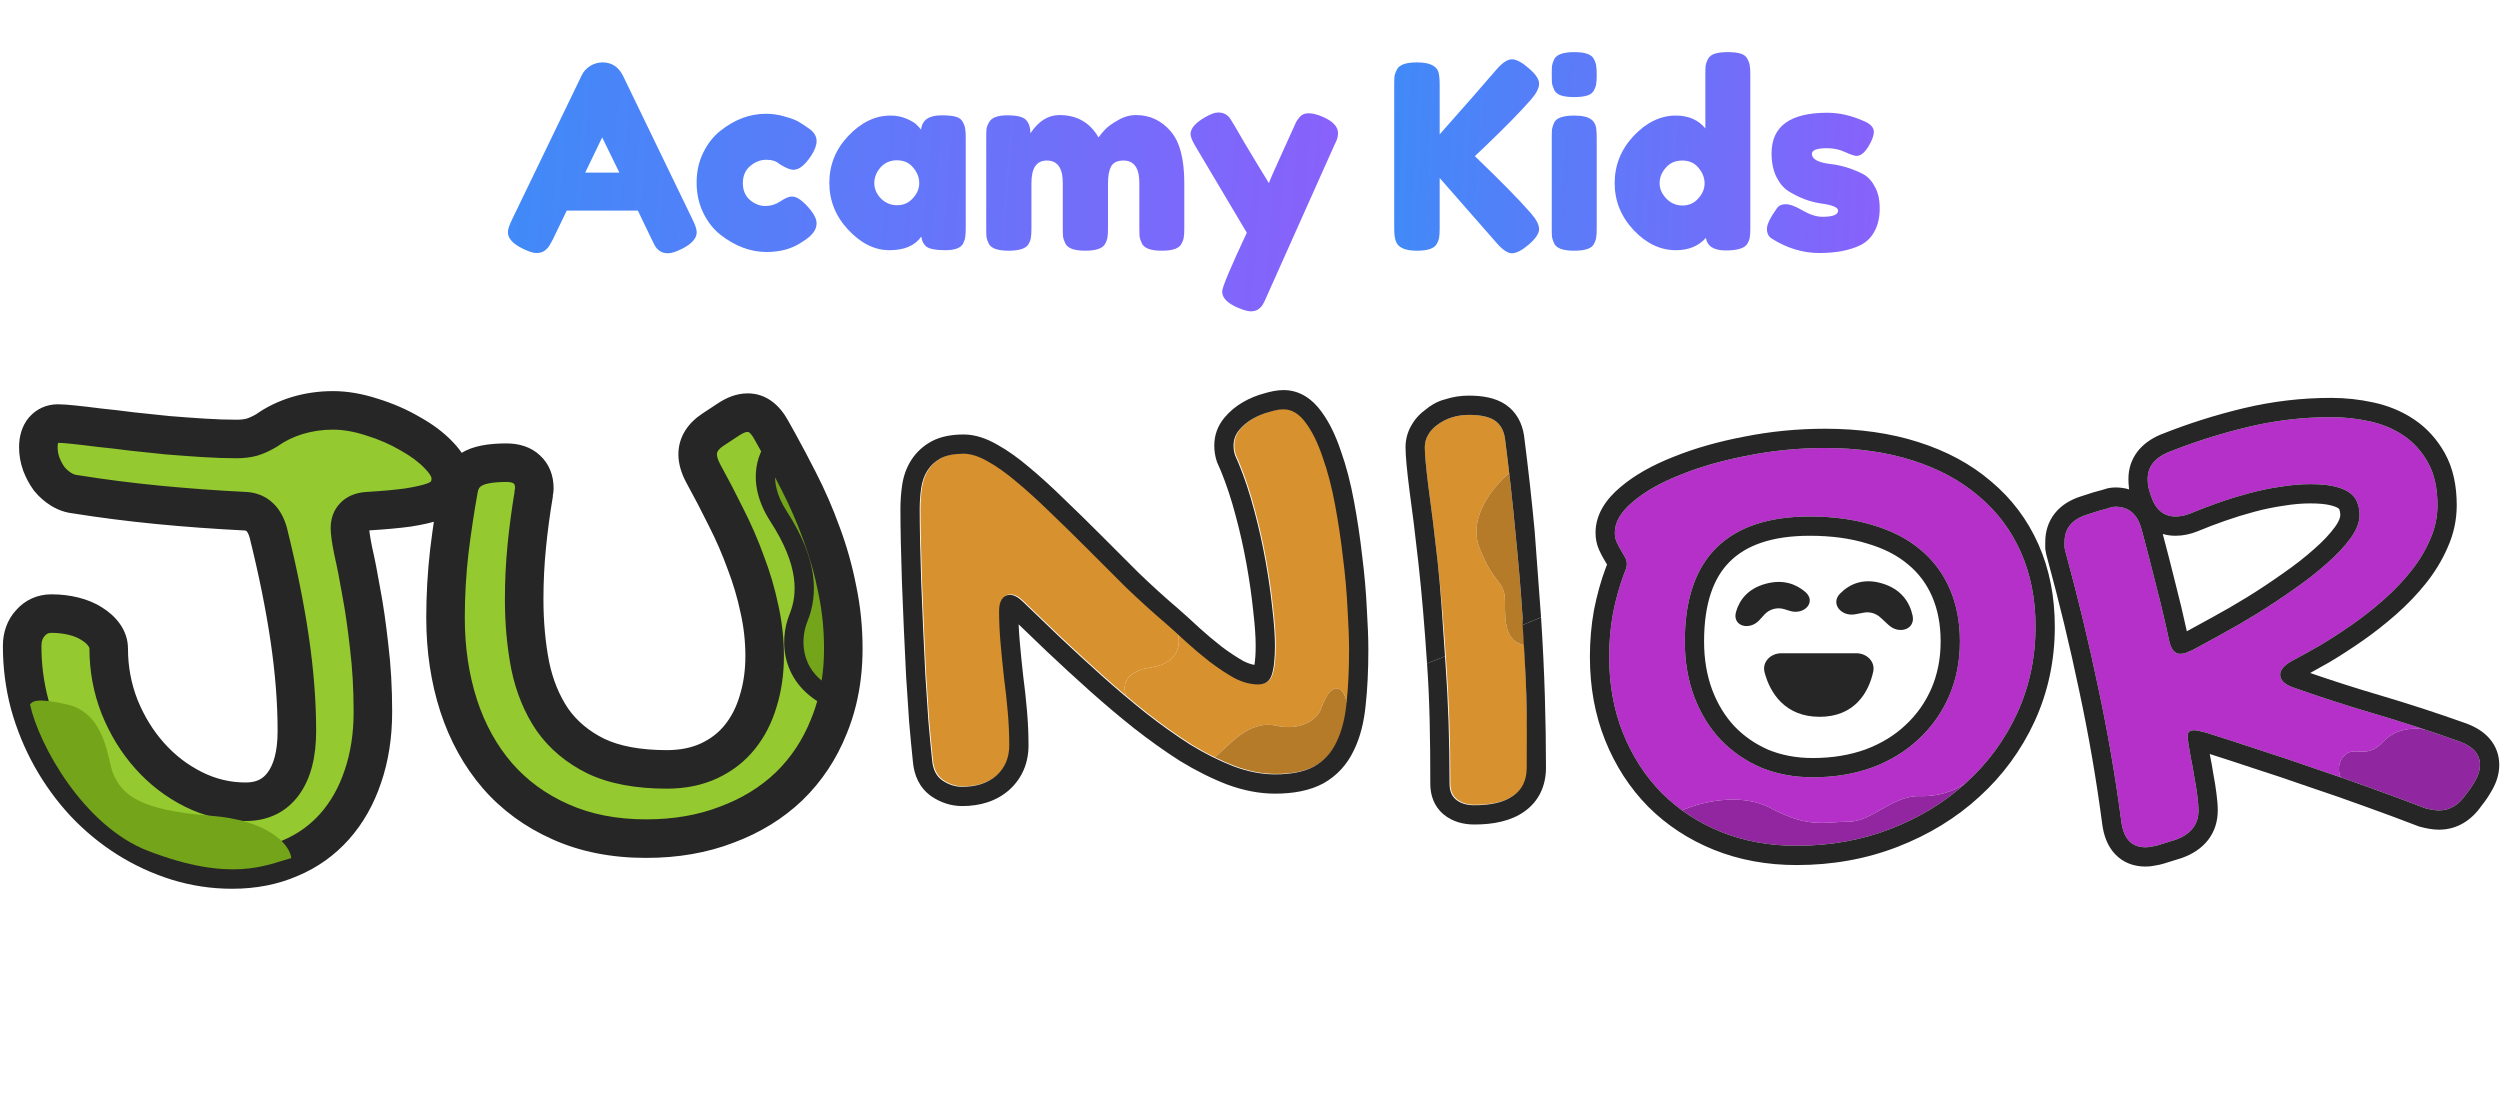 <svg width="708" height="316" viewBox="0 0 708 316" fill="none" xmlns="http://www.w3.org/2000/svg">
<path d="M176.428 21.453L196.072 62.051C196.897 63.7 197.309 64.937 197.309 65.762C197.309 67.508 195.903 69.084 193.089 70.491C191.44 71.315 190.131 71.728 189.161 71.728C188.239 71.728 187.463 71.509 186.832 71.073C186.25 70.636 185.814 70.175 185.523 69.69C185.28 69.205 184.916 68.478 184.431 67.508L180.648 59.65H160.495L156.711 67.508C156.226 68.478 155.838 69.181 155.547 69.618C155.305 70.054 154.868 70.515 154.238 71C153.656 71.436 152.88 71.655 151.91 71.655C150.988 71.655 149.703 71.243 148.054 70.418C145.24 69.06 143.834 67.508 143.834 65.762C143.834 64.937 144.246 63.7 145.071 62.051L164.715 21.381C165.248 20.265 166.048 19.368 167.116 18.689C168.231 18.009 169.395 17.67 170.608 17.67C173.227 17.67 175.167 18.931 176.428 21.453ZM170.535 38.915L165.733 48.882H175.41L170.535 38.915ZM210.377 51.865C210.377 53.902 211.056 55.503 212.414 56.667C213.772 57.783 215.203 58.34 216.707 58.34C218.259 58.34 219.69 57.904 220.999 57.031C222.357 56.109 223.449 55.648 224.273 55.648C225.728 55.648 227.499 56.934 229.584 59.505C230.7 60.911 231.258 62.172 231.258 63.288C231.258 65.131 229.924 66.853 227.256 68.454C224.492 70.394 221.096 71.364 217.07 71.364C212.56 71.364 208.218 69.739 204.047 66.489C202.058 64.937 200.434 62.876 199.172 60.305C197.911 57.686 197.281 54.824 197.281 51.72C197.281 48.567 197.911 45.729 199.172 43.207C200.434 40.636 202.058 38.575 204.047 37.023C208.073 33.822 212.366 32.221 216.925 32.221C218.768 32.221 220.563 32.488 222.309 33.021C224.055 33.507 225.34 33.992 226.165 34.477L227.329 35.204C228.202 35.786 228.881 36.247 229.366 36.587C230.627 37.556 231.258 38.672 231.258 39.933C231.258 41.146 230.749 42.528 229.73 44.08C227.984 46.748 226.31 48.082 224.71 48.082C223.788 48.082 222.479 47.548 220.781 46.481C219.908 45.657 218.647 45.244 216.998 45.244C215.397 45.244 213.893 45.827 212.487 46.991C211.08 48.155 210.377 49.779 210.377 51.865ZM260.841 36.732C261.132 34.016 263.047 32.658 266.588 32.658C268.48 32.658 269.886 32.803 270.808 33.094C271.73 33.385 272.36 33.895 272.7 34.622C273.088 35.35 273.306 36.004 273.355 36.587C273.452 37.12 273.5 37.945 273.5 39.06V64.525C273.5 65.64 273.452 66.489 273.355 67.071C273.306 67.605 273.112 68.235 272.772 68.963C272.093 70.224 270.42 70.855 267.752 70.855C265.133 70.855 263.363 70.539 262.441 69.909C261.568 69.23 261.059 68.26 260.913 66.998C259.119 69.569 256.111 70.855 251.892 70.855C247.72 70.855 243.84 68.939 240.251 65.107C236.661 61.275 234.867 56.837 234.867 51.792C234.867 46.7 236.661 42.261 240.251 38.478C243.888 34.646 247.866 32.73 252.183 32.73C253.832 32.73 255.335 33.021 256.693 33.603C258.052 34.185 258.997 34.743 259.531 35.277C260.064 35.762 260.501 36.247 260.841 36.732ZM247.599 51.865C247.599 53.466 248.229 54.921 249.491 56.231C250.752 57.492 252.28 58.122 254.074 58.122C255.869 58.122 257.348 57.467 258.512 56.158C259.725 54.848 260.331 53.417 260.331 51.865C260.331 50.265 259.749 48.785 258.585 47.427C257.469 46.069 255.942 45.39 254.001 45.39C252.11 45.39 250.558 46.069 249.345 47.427C248.181 48.785 247.599 50.265 247.599 51.865ZM291.813 37.751C294.093 34.307 296.833 32.585 300.034 32.585C304.982 32.585 308.668 34.695 311.093 38.915C311.627 38.187 312.257 37.435 312.985 36.659C313.761 35.835 314.974 34.962 316.623 34.04C318.272 33.07 319.969 32.585 321.716 32.585C325.596 32.585 328.846 34.089 331.465 37.096C334.084 40.054 335.394 44.978 335.394 51.865V64.597C335.394 65.713 335.345 66.562 335.248 67.144C335.2 67.677 334.981 68.308 334.593 69.036C333.963 70.345 332.095 71 328.991 71C325.935 71 324.068 70.321 323.389 68.963C323.049 68.235 322.831 67.605 322.734 67.071C322.686 66.489 322.661 65.64 322.661 64.525V51.792C322.661 47.573 321.158 45.463 318.151 45.463C316.453 45.463 315.289 46.02 314.658 47.136C314.076 48.252 313.785 49.828 313.785 51.865V64.597C313.785 65.762 313.737 66.61 313.64 67.144C313.591 67.677 313.373 68.308 312.985 69.036C312.306 70.345 310.414 71 307.31 71C304.254 71 302.387 70.321 301.708 68.963C301.368 68.235 301.15 67.605 301.053 67.071C301.004 66.489 300.98 65.64 300.98 64.525V51.792C300.98 47.573 299.477 45.463 296.469 45.463C293.559 45.463 292.104 47.573 292.104 51.792V64.67C292.104 65.786 292.055 66.635 291.958 67.217C291.91 67.75 291.692 68.381 291.304 69.108C290.576 70.369 288.684 71 285.629 71C282.573 71 280.706 70.345 280.026 69.036C279.687 68.308 279.469 67.677 279.372 67.144C279.323 66.61 279.299 65.762 279.299 64.597V38.987C279.299 37.872 279.323 37.047 279.372 36.514C279.469 35.932 279.711 35.301 280.099 34.622C280.827 33.312 282.549 32.658 285.265 32.658C287.981 32.658 289.752 33.094 290.576 33.967C291.401 34.84 291.813 36.101 291.813 37.751ZM374.632 33.094C377.494 34.355 378.924 35.883 378.924 37.678C378.924 38.551 378.73 39.375 378.342 40.151C377.954 40.928 377.76 41.34 377.76 41.388L358.698 84.023C358.31 84.945 357.971 85.648 357.68 86.133C357.437 86.618 357.025 87.079 356.443 87.516C355.861 87.952 355.133 88.17 354.26 88.17C353.387 88.17 352.102 87.807 350.404 87.079C347.542 85.818 346.112 84.314 346.112 82.568C346.112 81.404 348.44 75.85 353.096 65.907L338.618 41.534C337.648 39.933 337.163 38.745 337.163 37.969C337.163 36.417 338.472 34.865 341.091 33.312C342.741 32.342 344.026 31.857 344.947 31.857C345.869 31.857 346.621 32.051 347.203 32.439C347.785 32.827 348.197 33.24 348.44 33.676C348.731 34.064 350.065 36.32 352.441 40.443C354.867 44.517 357.17 48.324 359.353 51.865C359.596 51.089 360.905 48.106 363.282 42.916C365.659 37.678 366.92 34.889 367.065 34.549C367.259 34.21 367.55 33.797 367.938 33.312C368.569 32.488 369.442 32.076 370.558 32.076C371.722 32.076 373.08 32.415 374.632 33.094Z" fill="url(#paint0_linear_4076_18337)"/>
<mask id="path-2-outside-1_4076_18337" maskUnits="userSpaceOnUse" x="0.274" y="110.218" width="245" height="142" fill="black">
<rect fill="white" x="0.274" y="110.218" width="245" height="142"/>
<path d="M21.408 139.985C19.987 139.843 18.637 139.381 17.358 138.599C16.079 137.818 14.943 136.823 13.948 135.615C13.024 134.336 12.278 132.951 11.71 131.459C11.141 129.896 10.857 128.297 10.857 126.663C10.857 124.602 11.354 122.968 12.349 121.76C13.415 120.552 14.765 119.948 16.399 119.948C17.323 119.948 18.815 120.055 20.875 120.268C22.936 120.481 25.351 120.766 28.122 121.121C30.964 121.405 34.02 121.76 37.288 122.187C40.627 122.542 44.002 122.897 47.413 123.252C50.894 123.536 54.305 123.785 57.644 123.998C60.983 124.211 64.11 124.318 67.023 124.318C68.657 124.318 70.113 124.14 71.392 123.785C72.742 123.359 74.128 122.719 75.549 121.867C78.035 120.091 80.877 118.705 84.075 117.71C87.343 116.716 90.754 116.218 94.306 116.218C97.788 116.218 101.482 116.858 105.39 118.137C109.298 119.344 112.886 120.908 116.154 122.826C119.494 124.673 122.229 126.734 124.361 129.007C126.563 131.281 127.664 133.413 127.664 135.402C127.664 136.965 127.309 138.28 126.599 139.345C125.959 140.411 124.751 141.299 122.975 142.01C121.199 142.649 118.748 143.218 115.621 143.715C112.566 144.141 108.658 144.496 103.898 144.781C102.264 144.923 101.056 145.42 100.274 146.273C99.493 147.054 99.102 148.156 99.102 149.577C99.102 150.855 99.422 153.058 100.061 156.184C100.772 159.239 101.518 163.041 102.299 167.588C103.152 172.064 103.898 177.215 104.537 183.041C105.248 188.797 105.603 194.978 105.603 201.586C105.603 208.335 104.644 214.481 102.726 220.023C100.878 225.494 98.214 230.184 94.732 234.091C91.251 237.999 87.059 240.983 82.156 243.044C77.254 245.175 71.783 246.241 65.744 246.241C60.415 246.241 55.228 245.459 50.184 243.896C45.21 242.333 40.521 240.166 36.116 237.395C31.71 234.624 27.66 231.285 23.966 227.377C20.342 223.469 17.216 219.171 14.587 214.481C11.958 209.792 9.898 204.783 8.406 199.454C6.985 194.125 6.274 188.619 6.274 182.935C6.274 180.306 7.056 178.139 8.619 176.434C10.182 174.657 12.171 173.769 14.587 173.769C16.79 173.769 18.886 174.018 20.875 174.515C22.865 175.013 24.57 175.723 25.991 176.647C27.483 177.571 28.655 178.636 29.508 179.844C30.36 181.052 30.787 182.331 30.787 183.681C30.787 189.436 31.817 194.942 33.877 200.2C36.009 205.458 38.851 210.076 42.404 214.055C45.956 218.034 50.077 221.196 54.766 223.54C59.456 225.885 64.394 227.057 69.581 227.057C74.199 227.057 77.751 225.352 80.238 221.942C82.796 218.46 84.075 213.487 84.075 207.021C84.075 198.85 83.4 190.182 82.05 181.016C80.7 171.78 78.675 161.726 75.975 150.855C74.909 147.019 72.778 144.994 69.581 144.781C61.054 144.354 52.777 143.75 44.748 142.969C36.719 142.187 28.939 141.193 21.408 139.985Z"/>
<path fill-rule="evenodd" clip-rule="evenodd" d="M133.526 132.951C131.537 134.159 130.329 136.006 129.902 138.493C128.908 143.964 128.02 149.861 127.238 156.184C126.528 162.437 126.172 168.689 126.172 174.942C126.172 183.894 127.416 192.207 129.902 199.88C132.389 207.483 136.048 214.091 140.88 219.704C145.711 225.246 151.644 229.58 158.678 232.706C165.783 235.903 173.883 237.502 182.977 237.502C191.361 237.502 198.964 236.187 205.785 233.558C212.677 231.001 218.574 227.377 223.476 222.688C228.379 217.927 232.144 212.243 234.773 205.636C235.721 203.316 236.503 200.908 237.118 198.413C223.736 193.001 223.476 181.5 226.141 174.942C228.805 168.383 229 159.382 220.51 146.273C213.719 135.786 217.681 128.055 220.51 125.5C219.801 124.213 219.085 122.931 218.361 121.654C216.584 118.456 214.382 116.858 211.753 116.858C210.048 116.858 208.236 117.497 206.318 118.776L201.948 121.654C199.035 123.572 197.578 125.917 197.578 128.688C197.578 130.251 198.076 131.992 199.07 133.91C201.415 138.173 203.618 142.4 205.678 146.592C207.81 150.784 209.657 155.047 211.22 159.382C212.854 163.645 214.133 167.979 215.057 172.384C216.051 176.789 216.549 181.265 216.549 185.812C216.549 190.36 215.945 194.587 214.737 198.495C213.6 202.403 211.859 205.813 209.515 208.726C207.241 211.568 204.364 213.806 200.882 215.441C197.401 217.075 193.386 217.892 188.839 217.892C180.739 217.892 174.061 216.648 168.803 214.162C163.616 211.604 159.495 208.158 156.44 203.824C153.456 199.419 151.36 194.303 150.152 188.477C149.015 182.58 148.447 176.327 148.447 169.719C148.447 164.604 148.695 159.559 149.193 154.586C149.69 149.612 150.33 144.816 151.111 140.198C151.111 139.843 151.147 139.523 151.218 139.239C151.289 138.954 151.324 138.635 151.324 138.28C151.324 136.006 150.614 134.23 149.193 132.951C147.843 131.672 145.924 131.032 143.438 131.032C138.819 131.032 135.515 131.672 133.526 132.951Z"/>
<path d="M232.642 151.069C230.794 145.953 228.627 140.979 226.141 136.148C224.321 132.561 222.444 129.011 220.51 125.5C217.681 128.055 213.719 135.786 220.51 146.273C229 159.382 228.805 168.383 226.141 174.942C223.476 181.5 223.736 193.001 237.118 198.413C238.255 193.801 238.823 188.891 238.823 183.681C238.823 177.926 238.255 172.348 237.118 166.948C236.052 161.478 234.56 156.184 232.642 151.069Z"/>
</mask>
<path d="M21.408 139.985C19.987 139.843 18.637 139.381 17.358 138.599C16.079 137.818 14.943 136.823 13.948 135.615C13.024 134.336 12.278 132.951 11.71 131.459C11.141 129.896 10.857 128.297 10.857 126.663C10.857 124.602 11.354 122.968 12.349 121.76C13.415 120.552 14.765 119.948 16.399 119.948C17.323 119.948 18.815 120.055 20.875 120.268C22.936 120.481 25.351 120.766 28.122 121.121C30.964 121.405 34.02 121.76 37.288 122.187C40.627 122.542 44.002 122.897 47.413 123.252C50.894 123.536 54.305 123.785 57.644 123.998C60.983 124.211 64.11 124.318 67.023 124.318C68.657 124.318 70.113 124.14 71.392 123.785C72.742 123.359 74.128 122.719 75.549 121.867C78.035 120.091 80.877 118.705 84.075 117.71C87.343 116.716 90.754 116.218 94.306 116.218C97.788 116.218 101.482 116.858 105.39 118.137C109.298 119.344 112.886 120.908 116.154 122.826C119.494 124.673 122.229 126.734 124.361 129.007C126.563 131.281 127.664 133.413 127.664 135.402C127.664 136.965 127.309 138.28 126.599 139.345C125.959 140.411 124.751 141.299 122.975 142.01C121.199 142.649 118.748 143.218 115.621 143.715C112.566 144.141 108.658 144.496 103.898 144.781C102.264 144.923 101.056 145.42 100.274 146.273C99.493 147.054 99.102 148.156 99.102 149.577C99.102 150.855 99.422 153.058 100.061 156.184C100.772 159.239 101.518 163.041 102.299 167.588C103.152 172.064 103.898 177.215 104.537 183.041C105.248 188.797 105.603 194.978 105.603 201.586C105.603 208.335 104.644 214.481 102.726 220.023C100.878 225.494 98.214 230.184 94.732 234.091C91.251 237.999 87.059 240.983 82.156 243.044C77.254 245.175 71.783 246.241 65.744 246.241C60.415 246.241 55.228 245.459 50.184 243.896C45.21 242.333 40.521 240.166 36.116 237.395C31.71 234.624 27.66 231.285 23.966 227.377C20.342 223.469 17.216 219.171 14.587 214.481C11.958 209.792 9.898 204.783 8.406 199.454C6.985 194.125 6.274 188.619 6.274 182.935C6.274 180.306 7.056 178.139 8.619 176.434C10.182 174.657 12.171 173.769 14.587 173.769C16.79 173.769 18.886 174.018 20.875 174.515C22.865 175.013 24.57 175.723 25.991 176.647C27.483 177.571 28.655 178.636 29.508 179.844C30.36 181.052 30.787 182.331 30.787 183.681C30.787 189.436 31.817 194.942 33.877 200.2C36.009 205.458 38.851 210.076 42.404 214.055C45.956 218.034 50.077 221.196 54.766 223.54C59.456 225.885 64.394 227.057 69.581 227.057C74.199 227.057 77.751 225.352 80.238 221.942C82.796 218.46 84.075 213.487 84.075 207.021C84.075 198.85 83.4 190.182 82.05 181.016C80.7 171.78 78.675 161.726 75.975 150.855C74.909 147.019 72.778 144.994 69.581 144.781C61.054 144.354 52.777 143.75 44.748 142.969C36.719 142.187 28.939 141.193 21.408 139.985Z" fill="#94C92F"/>
<path fill-rule="evenodd" clip-rule="evenodd" d="M133.526 132.951C131.537 134.159 130.329 136.006 129.902 138.493C128.908 143.964 128.02 149.861 127.238 156.184C126.528 162.437 126.172 168.689 126.172 174.942C126.172 183.894 127.416 192.207 129.902 199.88C132.389 207.483 136.048 214.091 140.88 219.704C145.711 225.246 151.644 229.58 158.678 232.706C165.783 235.903 173.883 237.502 182.977 237.502C191.361 237.502 198.964 236.187 205.785 233.558C212.677 231.001 218.574 227.377 223.476 222.688C228.379 217.927 232.144 212.243 234.773 205.636C235.721 203.316 236.503 200.908 237.118 198.413C223.736 193.001 223.476 181.5 226.141 174.942C228.805 168.383 229 159.382 220.51 146.273C213.719 135.786 217.681 128.055 220.51 125.5C219.801 124.213 219.085 122.931 218.361 121.654C216.584 118.456 214.382 116.858 211.753 116.858C210.048 116.858 208.236 117.497 206.318 118.776L201.948 121.654C199.035 123.572 197.578 125.917 197.578 128.688C197.578 130.251 198.076 131.992 199.07 133.91C201.415 138.173 203.618 142.4 205.678 146.592C207.81 150.784 209.657 155.047 211.22 159.382C212.854 163.645 214.133 167.979 215.057 172.384C216.051 176.789 216.549 181.265 216.549 185.812C216.549 190.36 215.945 194.587 214.737 198.495C213.6 202.403 211.859 205.813 209.515 208.726C207.241 211.568 204.364 213.806 200.882 215.441C197.401 217.075 193.386 217.892 188.839 217.892C180.739 217.892 174.061 216.648 168.803 214.162C163.616 211.604 159.495 208.158 156.44 203.824C153.456 199.419 151.36 194.303 150.152 188.477C149.015 182.58 148.447 176.327 148.447 169.719C148.447 164.604 148.695 159.559 149.193 154.586C149.69 149.612 150.33 144.816 151.111 140.198C151.111 139.843 151.147 139.523 151.218 139.239C151.289 138.954 151.324 138.635 151.324 138.28C151.324 136.006 150.614 134.23 149.193 132.951C147.843 131.672 145.924 131.032 143.438 131.032C138.819 131.032 135.515 131.672 133.526 132.951Z" fill="#94C92F"/>
<path d="M232.642 151.069C230.794 145.953 228.627 140.979 226.141 136.148C224.321 132.561 222.444 129.011 220.51 125.5C217.681 128.055 213.719 135.786 220.51 146.273C229 159.382 228.805 168.383 226.141 174.942C223.476 181.5 223.736 193.001 237.118 198.413C238.255 193.801 238.823 188.891 238.823 183.681C238.823 177.926 238.255 172.348 237.118 166.948C236.052 161.478 234.56 156.184 232.642 151.069Z" fill="#74A41A"/>
<path d="M220.51 146.273L222.8 144.79L220.51 146.273ZM218.682 123.475C214.884 126.904 210.682 136.116 218.22 147.756L222.8 144.79C216.756 135.456 220.477 129.206 222.339 127.525L218.682 123.475ZM218.22 147.756C226.34 160.293 225.87 168.359 223.613 173.915L228.668 175.969C231.74 168.408 231.66 158.47 222.8 144.79L218.22 147.756ZM223.613 173.915C222.085 177.675 221.38 182.855 223.014 187.942C224.686 193.146 228.716 197.958 236.095 200.942L238.141 195.883C232.138 193.456 229.347 189.812 228.21 186.273C227.035 182.617 227.531 178.767 228.668 175.969L223.613 173.915ZM21.408 139.985L22.272 134.597L22.112 134.571L21.951 134.555L21.408 139.985ZM13.948 135.615L9.524 138.81L9.626 138.95L9.736 139.084L13.948 135.615ZM11.71 131.459L6.582 133.323L6.596 133.362L6.61 133.401L11.71 131.459ZM12.349 121.76L8.257 118.15L8.196 118.22L8.137 118.291L12.349 121.76ZM28.122 121.121L27.428 126.533L27.504 126.543L27.579 126.55L28.122 121.121ZM37.288 122.187L36.582 127.597L36.646 127.606L36.711 127.613L37.288 122.187ZM47.413 123.252L46.847 128.68L46.908 128.686L46.969 128.691L47.413 123.252ZM71.392 123.785L72.853 129.043L72.945 129.017L73.035 128.989L71.392 123.785ZM75.549 121.867L78.356 126.546L78.543 126.434L78.72 126.307L75.549 121.867ZM84.075 117.71L82.486 112.49L82.47 112.495L82.454 112.5L84.075 117.71ZM105.39 118.137L103.693 123.323L103.736 123.337L103.779 123.35L105.39 118.137ZM116.154 122.826L113.392 127.532L113.452 127.567L113.513 127.601L116.154 122.826ZM124.361 129.007L120.38 132.739L120.41 132.772L120.441 132.804L124.361 129.007ZM126.599 139.345L122.058 136.318L121.986 136.426L121.92 136.538L126.599 139.345ZM122.975 142.01L124.823 147.144L124.913 147.111L125.002 147.076L122.975 142.01ZM115.621 143.715L116.375 149.119L116.427 149.112L116.479 149.104L115.621 143.715ZM103.898 144.781L103.573 139.334L103.499 139.338L103.425 139.344L103.898 144.781ZM100.274 146.273L104.133 150.131L104.217 150.047L104.297 149.96L100.274 146.273ZM100.061 156.184L94.715 157.278L94.73 157.349L94.746 157.42L100.061 156.184ZM102.299 167.588L96.921 168.512L96.93 168.561L96.939 168.609L102.299 167.588ZM104.537 183.041L99.113 183.637L99.117 183.673L99.122 183.71L104.537 183.041ZM102.726 220.023L97.569 218.238L97.562 218.258L97.556 218.278L102.726 220.023ZM82.156 243.044L80.042 238.013L80.011 238.026L79.981 238.04L82.156 243.044ZM50.184 243.896L48.548 249.102L48.558 249.105L48.569 249.109L50.184 243.896ZM23.966 227.377L19.965 231.087L19.983 231.107L20.001 231.126L23.966 227.377ZM8.406 199.454L3.133 200.86L3.142 200.893L3.151 200.925L8.406 199.454ZM8.619 176.434L12.641 180.121L12.679 180.08L12.715 180.039L8.619 176.434ZM25.991 176.647L23.017 181.222L23.067 181.255L23.119 181.287L25.991 176.647ZM33.877 200.2L28.797 202.191L28.809 202.221L28.821 202.25L33.877 200.2ZM42.404 214.055L38.333 217.689L42.404 214.055ZM80.238 221.942L75.841 218.711L75.835 218.719L75.829 218.727L80.238 221.942ZM82.05 181.016L76.65 181.806L76.651 181.812L82.05 181.016ZM75.975 150.855L81.271 149.54L81.253 149.467L81.233 149.395L75.975 150.855ZM69.581 144.781L69.943 139.336L69.898 139.333L69.853 139.331L69.581 144.781ZM129.902 138.493L135.271 139.469L135.276 139.442L135.281 139.415L129.902 138.493ZM133.526 132.951L136.358 137.615L136.418 137.579L136.477 137.541L133.526 132.951ZM149.193 132.951L145.44 136.912L145.491 136.96L145.542 137.007L149.193 132.951ZM151.111 140.198L156.491 141.108L156.568 140.656V140.198H151.111ZM150.152 188.477L144.794 189.51L144.801 189.547L144.809 189.585L150.152 188.477ZM156.44 203.824L151.922 206.884L151.951 206.926L151.98 206.968L156.44 203.824ZM168.803 214.162L166.389 219.056L166.429 219.075L166.47 219.094L168.803 214.162ZM209.515 208.726L205.264 205.305L205.259 205.311L205.254 205.317L209.515 208.726ZM214.737 198.495L209.524 196.884L209.51 196.927L209.498 196.971L214.737 198.495ZM215.057 172.384L209.716 173.504L209.725 173.545L209.734 173.586L215.057 172.384ZM211.22 159.382L206.087 161.233L206.105 161.284L206.125 161.335L211.22 159.382ZM205.678 146.592L200.781 148.999L200.797 149.033L200.814 149.066L205.678 146.592ZM199.07 133.91L194.226 136.422L194.257 136.481L194.289 136.54L199.07 133.91ZM201.948 121.654L204.949 126.211V126.211L201.948 121.654ZM206.318 118.776L209.319 123.333L209.332 123.325L209.344 123.316L206.318 118.776ZM218.361 121.654L213.591 124.304L213.602 124.325L213.614 124.346L218.361 121.654ZM226.141 136.148L221.274 138.616L221.282 138.631L221.289 138.645L226.141 136.148ZM232.642 151.069L227.509 152.922L227.521 152.953L227.533 152.985L232.642 151.069ZM237.118 166.948L231.762 167.992L231.77 168.032L231.778 168.073L237.118 166.948ZM234.773 205.636L229.722 203.572L229.712 203.595L229.703 203.618L234.773 205.636ZM223.476 222.688L227.248 226.631L227.263 226.617L227.278 226.602L223.476 222.688ZM205.785 233.558L203.886 228.443L203.854 228.455L203.822 228.467L205.785 233.558ZM158.678 232.706L160.917 227.73L160.906 227.725L160.894 227.719L158.678 232.706ZM140.88 219.704L136.744 223.263L136.755 223.276L136.767 223.289L140.88 219.704ZM129.902 199.88L124.712 201.563L124.714 201.57L124.716 201.577L129.902 199.88ZM127.238 156.184L121.823 155.515L121.819 155.542L121.816 155.568L127.238 156.184ZM220.51 125.5L225.29 122.868L220.51 125.5ZM237.118 198.413L231.82 197.107L237.118 198.413ZM21.951 134.555C21.386 134.499 20.818 134.319 20.204 133.943L14.513 143.255C16.456 144.443 18.588 145.187 20.865 145.414L21.951 134.555ZM20.204 133.943C19.466 133.492 18.785 132.906 18.16 132.146L9.736 139.084C11.099 140.74 12.693 142.143 14.513 143.255L20.204 133.943ZM18.371 132.42C17.73 131.532 17.21 130.568 16.809 129.516L6.61 133.401C7.346 135.333 8.318 137.14 9.524 138.81L18.371 132.42ZM16.838 129.594C16.483 128.618 16.314 127.649 16.314 126.663H5.4C5.4 128.944 5.8 131.173 6.582 133.323L16.838 129.594ZM16.314 126.663C16.314 126.064 16.387 125.689 16.45 125.481C16.509 125.287 16.561 125.23 16.561 125.229L8.137 118.291C6.113 120.749 5.4 123.741 5.4 126.663H16.314ZM16.441 125.37C16.477 125.329 16.49 125.322 16.476 125.333C16.469 125.338 16.457 125.346 16.442 125.355C16.426 125.365 16.408 125.374 16.389 125.382C16.37 125.391 16.353 125.397 16.338 125.402C16.323 125.407 16.313 125.409 16.309 125.41C16.301 125.412 16.328 125.405 16.399 125.405V114.492C13.225 114.492 10.376 115.749 8.257 118.15L16.441 125.37ZM16.399 125.405C17.019 125.405 18.269 125.484 20.314 125.696L21.437 114.84C19.36 114.626 17.627 114.492 16.399 114.492V125.405ZM20.314 125.696C22.318 125.903 24.688 126.182 27.428 126.533L28.816 115.708C26.015 115.349 23.553 115.059 21.437 114.84L20.314 125.696ZM27.579 126.55C30.36 126.828 33.36 127.177 36.582 127.597L37.994 116.776C34.679 116.343 31.569 115.982 28.665 115.691L27.579 126.55ZM36.711 127.613C40.054 127.968 43.433 128.324 46.847 128.68L47.978 117.825C44.571 117.47 41.2 117.115 37.865 116.76L36.711 127.613ZM46.969 128.691C50.481 128.978 53.923 129.229 57.296 129.444L57.992 118.553C54.686 118.342 51.307 118.095 47.857 117.814L46.969 128.691ZM57.296 129.444C60.735 129.663 63.978 129.775 67.023 129.775V118.861C64.241 118.861 61.232 118.76 57.992 118.553L57.296 129.444ZM67.023 129.775C69.041 129.775 71.004 129.556 72.853 129.043L69.932 118.528C69.223 118.724 68.272 118.861 67.023 118.861V129.775ZM73.035 128.989C74.855 128.414 76.629 127.582 78.356 126.546L72.741 117.188C71.626 117.857 70.63 118.304 69.749 118.582L73.035 128.989ZM78.72 126.307C80.692 124.899 83 123.759 85.696 122.921L82.454 112.5C78.755 113.651 75.379 115.282 72.377 117.426L78.72 126.307ZM85.664 122.931C88.397 122.099 91.27 121.675 94.306 121.675V110.762C90.237 110.762 86.29 111.332 82.486 112.49L85.664 122.931ZM94.306 121.675C97.118 121.675 100.236 122.191 103.693 123.323L107.087 112.951C102.728 111.524 98.457 110.762 94.306 110.762V121.675ZM103.779 123.35C107.316 124.443 110.514 125.843 113.392 127.532L118.916 118.12C115.258 115.973 111.28 114.246 107.001 112.923L103.779 123.35ZM113.513 127.601C116.462 129.232 118.714 130.962 120.38 132.739L128.341 125.275C125.744 122.505 122.526 120.115 118.796 118.051L113.513 127.601ZM120.441 132.804C122.217 134.638 122.208 135.47 122.208 135.402H133.121C133.121 131.355 130.909 127.924 128.28 125.211L120.441 132.804ZM122.208 135.402C122.208 135.772 122.166 136.006 122.13 136.136C122.097 136.259 122.066 136.307 122.058 136.318L131.139 142.372C132.567 140.229 133.121 137.803 133.121 135.402H122.208ZM121.92 136.538C122.04 136.337 122.119 136.313 121.981 136.414C121.835 136.522 121.52 136.715 120.948 136.943L125.002 147.076C127.323 146.148 129.773 144.661 131.278 142.153L121.92 136.538ZM121.127 136.876C119.815 137.348 117.746 137.852 114.764 138.326L116.479 149.104C119.749 148.584 122.582 147.951 124.823 147.144L121.127 136.876ZM114.867 138.311C112.009 138.709 108.258 139.054 103.573 139.334L104.223 150.228C109.059 149.939 113.123 149.573 116.375 149.119L114.867 138.311ZM103.425 139.344C100.998 139.556 98.28 140.373 96.252 142.585L104.297 149.96C104.195 150.071 104.092 150.155 104.004 150.215C103.918 150.274 103.859 150.3 103.844 150.306C103.831 150.311 103.862 150.297 103.95 150.277C104.039 150.257 104.176 150.234 104.371 150.217L103.425 139.344ZM96.416 142.414C94.341 144.489 93.645 147.141 93.645 149.577H104.559C104.559 149.358 104.59 149.363 104.538 149.51C104.511 149.585 104.466 149.687 104.394 149.803C104.321 149.92 104.233 150.031 104.133 150.131L96.416 142.414ZM93.645 149.577C93.645 151.471 94.079 154.168 94.715 157.278L105.407 155.091C104.764 151.948 104.559 150.239 104.559 149.577H93.645ZM94.746 157.42C95.424 160.337 96.15 164.026 96.921 168.512L107.677 166.664C106.885 162.056 106.119 158.142 105.376 154.948L94.746 157.42ZM96.939 168.609C97.758 172.911 98.485 177.915 99.113 183.637L109.962 182.446C109.311 176.515 108.545 171.217 107.66 166.567L96.939 168.609ZM99.122 183.71C99.802 189.215 100.146 195.171 100.146 201.586H111.06C111.06 194.785 110.694 188.378 109.953 182.373L99.122 183.71ZM100.146 201.586C100.146 207.818 99.261 213.35 97.569 218.238L107.882 221.808C110.027 215.613 111.06 208.853 111.06 201.586H100.146ZM97.556 218.278C95.919 223.125 93.603 227.156 90.658 230.462L98.807 237.721C102.825 233.211 105.838 227.863 107.896 221.769L97.556 218.278ZM90.658 230.462C87.726 233.752 84.208 236.263 80.042 238.013L84.271 248.074C89.91 245.704 94.775 242.246 98.807 237.721L90.658 230.462ZM79.981 238.04C75.848 239.836 71.131 240.784 65.744 240.784V251.698C72.435 251.698 78.659 250.514 84.332 248.048L79.981 238.04ZM65.744 240.784C60.958 240.784 56.316 240.084 51.799 238.684L48.569 249.109C54.141 250.835 59.872 251.698 65.744 251.698V240.784ZM51.82 238.691C47.292 237.268 43.029 235.298 39.021 232.776L33.21 242.014C38.012 245.035 43.128 247.399 48.548 249.102L51.82 238.691ZM39.021 232.776C35.017 230.258 31.321 227.214 27.931 223.628L20.001 231.126C24 235.356 28.404 238.991 33.21 242.014L39.021 232.776ZM27.967 223.667C24.639 220.078 21.767 216.13 19.347 211.813L9.827 217.15C12.665 222.212 16.045 226.861 19.965 231.087L27.967 223.667ZM19.347 211.813C16.936 207.513 15.039 202.907 13.66 197.983L3.151 200.925C4.757 206.659 6.981 212.071 9.827 217.15L19.347 211.813ZM13.678 198.048C12.383 193.192 11.731 188.159 11.731 182.935H0.818C0.818 189.079 1.586 195.059 3.133 200.86L13.678 198.048ZM11.731 182.935C11.731 181.471 12.128 180.681 12.641 180.121L4.597 172.747C1.984 175.596 0.818 179.141 0.818 182.935H11.731ZM12.715 180.039C13.218 179.467 13.702 179.226 14.587 179.226V168.313C10.641 168.313 7.146 169.847 4.523 172.829L12.715 180.039ZM14.587 179.226C16.377 179.226 18.026 179.428 19.552 179.809L22.199 169.222C19.746 168.608 17.203 168.313 14.587 168.313V179.226ZM19.552 179.809C21.074 180.19 22.196 180.688 23.017 181.222L28.965 172.072C26.944 170.758 24.655 169.836 22.199 169.222L19.552 179.809ZM23.119 181.287C24.102 181.895 24.692 182.483 25.05 182.991L33.966 176.697C32.619 174.789 30.864 173.246 28.863 172.007L23.119 181.287ZM25.05 182.991C25.318 183.37 25.33 183.565 25.33 183.681H36.243C36.243 181.096 35.403 178.734 33.966 176.697L25.05 182.991ZM25.33 183.681C25.33 190.104 26.483 196.287 28.797 202.191L38.958 198.209C37.151 193.598 36.243 188.768 36.243 183.681H25.33ZM28.821 202.25C31.172 208.052 34.337 213.214 38.333 217.689L46.474 210.421C43.365 206.938 40.846 202.864 38.934 198.15L28.821 202.25ZM38.333 217.689C42.337 222.174 47.009 225.762 52.326 228.421L57.207 218.66C53.145 216.629 49.575 213.894 46.474 210.421L38.333 217.689ZM52.326 228.421C57.765 231.14 63.537 232.514 69.581 232.514V221.601C65.25 221.601 61.147 220.63 57.207 218.66L52.326 228.421ZM69.581 232.514C75.751 232.514 81.026 230.123 84.647 225.157L75.829 218.727C74.477 220.581 72.646 221.601 69.581 221.601V232.514ZM84.635 225.172C88.147 220.393 89.531 214.101 89.531 207.021H78.618C78.618 212.872 77.445 216.528 75.841 218.711L84.635 225.172ZM89.531 207.021C89.531 198.552 88.832 189.616 87.448 180.221L76.651 181.812C77.968 190.748 78.618 199.149 78.618 207.021H89.531ZM87.449 180.227C86.069 170.783 84.006 160.551 81.271 149.54L70.679 152.171C73.344 162.901 75.331 172.777 76.65 181.806L87.449 180.227ZM81.233 149.395C80.526 146.85 79.328 144.397 77.335 142.503C75.261 140.532 72.69 139.519 69.943 139.336L69.218 150.225C69.48 150.243 69.613 150.289 69.666 150.311C69.712 150.331 69.756 150.356 69.819 150.415C69.957 150.547 70.359 151.024 70.717 152.316L81.233 149.395ZM69.853 139.331C61.407 138.908 53.216 138.311 45.277 137.538L44.22 148.4C52.338 149.19 60.701 149.8 69.308 150.231L69.853 139.331ZM45.277 137.538C37.354 136.767 29.686 135.786 22.272 134.597L20.544 145.373C28.193 146.599 36.085 147.608 44.22 148.4L45.277 137.538ZM135.281 139.415C135.465 138.337 135.842 137.928 136.358 137.615L130.694 128.286C127.231 130.389 125.192 133.674 124.524 137.571L135.281 139.415ZM136.477 137.541C137.081 137.152 139.035 136.489 143.438 136.489V125.576C138.604 125.576 133.95 126.191 130.575 128.361L136.477 137.541ZM143.438 136.489C145.01 136.489 145.406 136.88 145.44 136.912L152.946 128.989C150.279 126.463 146.839 125.576 143.438 125.576V136.489ZM145.542 137.007C145.596 137.055 145.868 137.233 145.868 138.28H156.781C156.781 134.779 155.632 131.405 152.843 128.895L145.542 137.007ZM145.868 138.28C145.868 138.279 145.867 138.144 145.924 137.915L156.511 140.562C156.711 139.765 156.781 138.99 156.781 138.28H145.868ZM145.924 137.915C145.725 138.712 145.654 139.487 145.654 140.198H156.568C156.568 140.201 156.568 140.235 156.561 140.294C156.554 140.354 156.541 140.445 156.511 140.562L145.924 137.915ZM145.731 139.287C144.927 144.035 144.272 148.954 143.763 154.043L154.622 155.129C155.108 150.27 155.732 145.597 156.491 141.108L145.731 139.287ZM143.763 154.043C143.247 159.201 142.99 164.427 142.99 169.719H153.903C153.903 164.781 154.143 159.918 154.622 155.129L143.763 154.043ZM142.99 169.719C142.99 176.64 143.585 183.24 144.794 189.51L155.51 187.444C154.445 181.919 153.903 176.015 153.903 169.719H142.99ZM144.809 189.585C146.144 196.027 148.493 201.822 151.922 206.884L160.958 200.763C158.418 197.015 156.575 192.579 155.495 187.369L144.809 189.585ZM151.98 206.968C155.607 212.113 160.461 216.132 166.389 219.056L171.216 209.268C166.771 207.076 163.383 204.203 160.9 200.68L151.98 206.968ZM166.47 219.094C172.685 222.034 180.23 223.348 188.839 223.348V212.435C181.249 212.435 175.436 211.263 171.136 209.229L166.47 219.094ZM188.839 223.348C194.043 223.348 198.873 222.411 203.201 220.38L198.564 210.501C195.928 211.738 192.73 212.435 188.839 212.435V223.348ZM203.201 220.38C207.394 218.412 210.951 215.666 213.776 212.135L205.254 205.317C203.531 207.47 201.333 209.201 198.564 210.501L203.201 220.38ZM213.766 212.148C216.6 208.626 218.656 204.557 219.977 200.019L209.498 196.971C208.544 200.249 207.119 203.001 205.264 205.305L213.766 212.148ZM219.95 200.106C221.336 195.622 222.006 190.846 222.006 185.812H211.092C211.092 189.874 210.553 193.552 209.524 196.884L219.95 200.106ZM222.006 185.812C222.006 180.864 221.464 175.984 220.379 171.182L209.734 173.586C210.639 177.594 211.092 181.667 211.092 185.812H222.006ZM220.397 171.264C219.413 166.571 218.052 161.958 216.315 157.428L206.125 161.335C207.657 165.331 208.853 169.386 209.716 173.504L220.397 171.264ZM216.353 157.53C214.712 152.979 212.774 148.509 210.542 144.119L200.814 149.066C202.845 153.06 204.602 157.116 206.087 161.233L216.353 157.53ZM210.575 144.185C208.476 139.915 206.235 135.614 203.852 131.28L194.289 136.54C196.595 140.732 198.759 144.886 200.781 148.999L210.575 144.185ZM203.915 131.398C203.177 129.975 203.035 129.107 203.035 128.688H192.122C192.122 131.394 192.975 134.008 194.226 136.422L203.915 131.398ZM203.035 128.688C203.035 128.232 203.119 127.416 204.949 126.211L198.947 117.096C194.95 119.728 192.122 123.601 192.122 128.688H203.035ZM204.949 126.211L209.319 123.333L203.316 114.219L198.947 117.096L204.949 126.211ZM209.344 123.316C210.674 122.43 211.443 122.314 211.753 122.314V111.401C208.652 111.401 205.798 112.565 203.291 114.236L209.344 123.316ZM211.753 122.314C211.873 122.314 211.967 122.324 212.171 122.473C212.447 122.673 212.963 123.174 213.591 124.304L223.131 119.004C220.817 114.839 217.106 111.401 211.753 111.401V122.314ZM221.289 138.645C223.668 143.268 225.742 148.027 227.509 152.922L237.774 149.215C235.847 143.879 233.587 138.691 230.992 133.651L221.289 138.645ZM227.533 152.985C229.342 157.811 230.753 162.812 231.762 167.992L242.474 165.905C241.352 160.143 239.778 154.557 237.751 149.153L227.533 152.985ZM231.778 168.073C232.834 173.087 233.367 178.287 233.367 183.681H244.28C244.28 177.564 243.676 171.609 242.458 165.824L231.778 168.073ZM229.703 203.618C227.347 209.541 224.003 214.57 219.675 218.773L227.278 226.602C232.755 221.284 236.942 214.946 239.843 207.653L229.703 203.618ZM219.704 218.744C215.383 222.878 210.139 226.122 203.886 228.443L207.683 238.674C215.214 235.879 221.764 231.877 227.248 226.631L219.704 218.744ZM203.822 228.467C197.712 230.822 190.788 232.045 182.977 232.045V242.958C191.935 242.958 200.215 241.553 207.747 238.65L203.822 228.467ZM182.977 232.045C174.527 232.045 167.21 230.562 160.917 227.73L156.439 237.682C164.356 241.245 173.239 242.958 182.977 242.958V232.045ZM160.894 227.719C154.552 224.901 149.277 221.032 144.993 216.118L136.767 223.289C142.145 229.459 148.736 234.259 156.462 237.692L160.894 227.719ZM145.015 216.144C140.69 211.119 137.37 205.157 135.089 198.184L124.716 201.577C127.409 209.808 131.407 217.062 136.744 223.263L145.015 216.144ZM135.093 198.198C132.801 191.124 131.629 183.385 131.629 174.942H120.716C120.716 184.403 122.031 193.29 124.712 201.563L135.093 198.198ZM131.629 174.942C131.629 168.896 131.972 162.85 132.66 156.8L121.816 155.568C121.083 162.024 120.716 168.482 120.716 174.942H131.629ZM132.654 156.854C133.424 150.618 134.297 144.825 135.271 139.469L124.534 137.517C123.518 143.103 122.615 149.103 121.823 155.515L132.654 156.854ZM213.614 124.346C214.327 125.603 215.033 126.865 215.731 128.132L225.29 122.868C224.57 121.56 223.843 120.258 223.107 118.962L213.614 124.346ZM215.731 128.132C217.635 131.589 219.482 135.084 221.274 138.616L231.007 133.68C229.16 130.037 227.254 126.433 225.29 122.868L215.731 128.132ZM233.367 183.681C233.367 188.493 232.842 192.962 231.82 197.107L242.416 199.719C243.668 194.641 244.28 189.289 244.28 183.681H233.367ZM231.82 197.107C231.267 199.35 230.567 201.504 229.722 203.572L239.825 207.7C240.876 205.127 241.739 202.466 242.416 199.719L231.82 197.107Z" fill="#262626" mask="url(#path-2-outside-1_4076_18337)"/>
<path fill-rule="evenodd" clip-rule="evenodd" d="M283.605 182.189C283.321 178.992 283.179 175.901 283.179 172.917C283.179 171.496 283.428 170.394 283.925 169.613C284.494 168.76 285.275 168.334 286.27 168.334C287.407 168.334 288.65 169.009 290 170.359C293.268 173.485 296.785 176.86 300.551 180.484C304.388 184.107 308.331 187.731 312.381 191.354C314.563 193.307 316.766 195.218 318.989 197.087C317.943 194.886 317.882 190.186 326 189C334.118 187.814 334.382 181.981 333.5 179.213C332.395 178.206 331.36 177.28 330.392 176.434C326.556 173.165 322.754 169.719 318.989 166.096L308.118 155.225C304.565 151.673 301.119 148.298 297.78 145.1C294.441 141.832 291.279 138.955 288.295 136.468C285.382 133.981 282.646 132.027 280.088 130.606C277.531 129.114 275.222 128.368 273.161 128.368C270.461 128.368 268.294 128.794 266.66 129.647C265.097 130.499 263.853 131.636 262.93 133.057C262.006 134.478 261.402 136.148 261.118 138.066C260.834 139.985 260.692 142.01 260.692 144.141C260.692 146.557 260.727 149.541 260.798 153.094C260.869 156.575 260.976 160.412 261.118 164.604C261.26 168.725 261.438 173.059 261.651 177.606L262.29 191.035C262.574 195.44 262.859 199.738 263.143 203.93C263.498 208.051 263.853 211.781 264.209 215.121C264.422 217.75 265.381 219.668 267.086 220.876C268.862 222.084 270.745 222.688 272.735 222.688C276.785 222.688 280.017 221.622 282.433 219.49C284.849 217.288 286.057 214.446 286.057 210.964C286.057 207.838 285.915 204.676 285.63 201.479C285.346 198.211 284.991 194.978 284.565 191.781C284.209 188.583 283.89 185.386 283.605 182.189Z" fill="#D7912E"/>
<path fill-rule="evenodd" clip-rule="evenodd" d="M336.147 181.656C338.35 183.645 340.588 185.528 342.862 187.305C345.206 189.081 347.516 190.608 349.789 191.887C352.134 193.095 354.372 193.699 356.504 193.699C358.493 193.699 359.772 192.846 360.34 191.141C360.98 189.365 361.299 186.558 361.299 182.722C361.299 179.88 361.051 176.363 360.553 172.171C360.127 167.979 359.488 163.503 358.635 158.742C357.782 153.982 356.717 149.221 355.438 144.461C354.159 139.629 352.702 135.224 351.068 131.246C350.713 130.393 350.358 129.576 350.002 128.794C349.718 127.942 349.576 127.018 349.576 126.023C349.576 124.389 350.109 122.933 351.175 121.654C352.24 120.375 353.519 119.309 355.011 118.456C356.504 117.604 358.067 116.964 359.701 116.538C361.335 116.041 362.685 115.792 363.751 115.792C366.095 115.792 368.191 117.071 370.039 119.629C371.886 122.116 373.485 125.384 374.835 129.434C376.256 133.413 377.428 137.924 378.352 142.969C379.275 147.942 380.021 152.951 380.59 157.996C381.229 163.041 381.655 167.872 381.869 172.49C382.153 177.038 382.295 180.839 382.295 183.894C382.295 189.649 382.046 194.729 381.549 199.134C381.451 199.916 381.072 195.115 378.671 195C375.626 194.854 374.393 200.788 373.5 202C371.73 204.4 367.834 206.903 361.299 205.5C353.432 203.811 347.727 211.589 344.008 214.44C341.799 213.354 339.57 212.124 337.32 210.751C333.199 208.122 329.007 205.138 324.744 201.799C322.81 200.259 320.892 198.688 318.989 197.087C317.943 194.886 317.882 190.186 326 189C334.118 187.814 334.382 181.981 333.5 179.213C334.342 179.981 335.225 180.795 336.147 181.656Z" fill="#D7912E"/>
<path d="M378.671 210.112C380.163 207.128 381.123 203.469 381.549 199.134C381.451 199.916 381.072 195.115 378.671 195C375.626 194.854 374.393 200.788 373.5 202C371.73 204.4 367.834 206.903 361.299 205.5C353.432 203.811 347.727 211.589 344.008 214.44C345.915 215.378 347.806 216.208 349.683 216.933C353.733 218.425 357.605 219.171 361.299 219.171C365.918 219.171 369.612 218.425 372.383 216.933C375.154 215.37 377.25 213.096 378.671 210.112Z" fill="#B67B28"/>
<path fill-rule="evenodd" clip-rule="evenodd" d="M404.463 123.146C403.823 124.212 403.504 125.384 403.504 126.663C403.504 128.723 403.859 132.56 404.569 138.173C405.351 143.715 406.203 150.642 407.127 158.955C408.051 167.268 408.868 176.789 409.578 187.518C410.36 198.175 410.751 209.614 410.751 221.835C410.751 223.825 411.355 225.317 412.562 226.311C413.841 227.377 415.582 227.91 417.785 227.91C422.616 227.91 426.275 227.022 428.762 225.246C431.32 223.469 432.599 220.805 432.599 217.252C432.599 210.716 432.492 203.966 432.279 197.003C432.139 192.366 431.936 187.606 431.672 182.722C426.345 181.549 426.204 176.434 426.204 170.359C426.204 167.199 425.426 166.173 424.069 164.386C422.818 162.737 421.076 160.441 419 155.225C415.538 146.529 423.166 137.451 427.412 134C427.037 130.765 426.634 127.466 426.204 124.105C425.849 121.831 424.89 120.162 423.327 119.096C421.764 118.03 419.312 117.497 415.973 117.497C414.268 117.497 412.634 117.746 411.07 118.243C409.578 118.741 408.264 119.416 407.127 120.268C405.99 121.05 405.102 122.009 404.463 123.146Z" fill="#D7912E"/>
<path d="M431.213 175.048C430.716 167.375 430.041 159.346 429.188 150.962C428.685 145.515 428.093 139.86 427.412 134C423.166 137.451 415.538 146.529 419 155.225C421.076 160.441 422.818 162.737 424.069 164.386C425.426 166.173 426.204 167.199 426.204 170.359C426.204 176.434 426.345 181.549 431.672 182.722C431.536 180.197 431.383 177.639 431.213 175.048Z" fill="#B67B28"/>
<path d="M409.416 113.043L409.38 113.055C406.835 113.657 404.694 115.16 403.942 115.837C402.221 117.039 400.793 118.563 399.744 120.405C398.607 122.327 398.047 124.451 398.047 126.663C398.047 129.116 398.45 133.28 399.156 138.858L399.161 138.897L399.166 138.935C399.938 144.405 400.784 151.275 401.704 159.558C402.617 167.771 403.427 177.209 404.134 187.878L409.224 185.87C408.542 175.866 407.999 166.805 407.127 158.955C406.204 150.642 405.351 143.715 404.569 138.173C403.859 132.56 403.504 128.723 403.504 126.663C403.504 125.384 403.823 124.211 404.463 123.146C405.102 122.009 405.99 121.05 407.127 120.268C408.264 119.415 409.578 118.741 411.071 118.243C412.634 117.746 414.268 117.497 415.973 117.497C419.312 117.497 421.764 118.03 423.327 119.096C424.89 120.162 425.849 121.831 426.204 124.105C427.412 133.555 428.407 142.507 429.188 150.962C430.041 159.346 430.716 167.375 431.213 175.048C431.253 175.653 431.176 176.398 431.213 177L436.424 174.829L434.62 150.435C433.832 141.917 432.831 132.909 431.617 123.413L431.607 123.338L431.596 123.262C431.062 119.846 429.473 116.682 426.401 114.587C423.47 112.589 419.672 112.04 415.973 112.04C413.729 112.04 411.535 112.369 409.416 113.043Z" fill="#262626"/>
<path fill-rule="evenodd" clip-rule="evenodd" d="M260.883 164.737C260.741 160.545 260.634 156.708 260.563 153.227C260.492 149.674 260.457 146.69 260.457 144.275C260.457 142.143 260.599 140.118 260.883 138.2C261.167 136.281 261.771 134.612 262.695 133.191C263.618 131.77 264.862 130.633 266.425 129.78C268.059 128.928 270.226 128.501 272.926 128.501C274.987 128.501 277.296 129.247 279.854 130.739C282.411 132.16 285.147 134.114 288.06 136.601C291.044 139.088 294.206 141.965 297.545 145.234C300.885 148.431 304.33 151.806 307.883 155.358L318.754 166.229C322.519 169.853 326.321 173.299 330.157 176.567C331.863 178.059 333.781 179.8 335.913 181.789C338.115 183.779 340.353 185.662 342.627 187.438C344.971 189.214 347.281 190.742 349.554 192.021C351.899 193.228 354.137 193.832 356.269 193.832C358.258 193.832 359.537 192.98 360.105 191.275C360.745 189.498 361.064 186.692 361.064 182.855C361.064 180.013 360.816 176.496 360.318 172.304C359.892 168.112 359.253 163.636 358.4 158.875C357.547 154.115 356.482 149.355 355.203 144.594C353.924 139.763 352.467 135.358 350.833 131.379C350.478 130.526 350.123 129.709 349.767 128.928C349.483 128.075 349.341 127.151 349.341 126.157C349.341 124.522 349.874 123.066 350.94 121.787C352.006 120.508 353.284 119.442 354.776 118.59C356.269 117.737 357.832 117.098 359.466 116.671C361.1 116.174 362.45 115.925 363.516 115.925C365.86 115.925 367.956 117.204 369.804 119.762C371.651 122.249 373.25 125.517 374.6 129.567C376.021 133.546 377.193 138.058 378.117 143.102C379.04 148.076 379.786 153.085 380.355 158.129C380.994 163.174 381.42 168.005 381.634 172.624C381.918 177.171 382.06 180.972 382.06 184.027C382.06 189.783 381.811 194.863 381.314 199.268C380.888 203.602 379.928 207.261 378.436 210.245C377.015 213.229 374.919 215.503 372.148 217.066C369.377 218.558 365.683 219.304 361.064 219.304C357.37 219.304 353.498 218.558 349.448 217.066C345.398 215.503 341.277 213.442 337.085 210.885C332.964 208.256 328.772 205.272 324.509 201.932C320.317 198.593 316.196 195.111 312.146 191.488C308.096 187.864 304.153 184.241 300.316 180.617C296.55 176.993 293.033 173.618 289.765 170.492C288.415 169.142 287.172 168.467 286.035 168.467C285.04 168.467 284.259 168.894 283.69 169.746C283.193 170.528 282.944 171.629 282.944 173.05C282.944 176.034 283.086 179.125 283.371 182.322C283.655 185.519 283.974 188.717 284.33 191.914C284.756 195.111 285.111 198.344 285.395 201.612C285.68 204.81 285.822 207.971 285.822 211.098C285.822 214.579 284.614 217.421 282.198 219.624C279.782 221.755 276.55 222.821 272.5 222.821C270.51 222.821 268.628 222.217 266.851 221.009C265.146 219.801 264.187 217.883 263.974 215.254C263.618 211.915 263.263 208.185 262.908 204.064C262.624 199.872 262.34 195.573 262.055 191.168L261.416 177.739C261.203 173.192 261.025 168.858 260.883 164.737ZM272.926 123.045C276.267 123.045 279.519 124.235 282.553 125.997C285.485 127.631 288.494 129.799 291.578 132.429C294.679 135.015 297.934 137.98 301.34 141.313C304.704 144.534 308.171 147.929 311.741 151.5L322.575 162.333C326.252 165.87 329.959 169.23 333.696 172.413L333.723 172.437L333.751 172.461C335.501 173.992 337.453 175.763 339.603 177.769C341.691 179.654 343.808 181.435 345.954 183.113C348.082 184.723 350.144 186.085 352.138 187.213C353.345 187.826 354.376 188.153 355.251 188.292C355.449 187.175 355.608 185.422 355.608 182.855C355.608 180.304 355.383 177.017 354.9 172.947L354.894 172.902L354.89 172.856C354.479 168.82 353.861 164.481 353.029 159.837C352.204 155.233 351.172 150.624 349.933 146.01L349.93 146L349.928 145.991C348.702 141.359 347.32 137.189 345.791 133.465C345.458 132.667 345.128 131.907 344.8 131.186L344.681 130.925L344.591 130.653C344.102 129.188 343.884 127.676 343.884 126.157C343.884 123.22 344.882 120.533 346.748 118.294C348.244 116.499 350.031 115.017 352.069 113.852C353.939 112.784 355.912 111.969 357.98 111.42C359.826 110.864 361.721 110.469 363.516 110.469C368.168 110.469 371.719 113.108 374.205 116.537C376.48 119.608 378.297 123.416 379.758 127.786C381.287 132.08 382.522 136.865 383.484 142.118C384.428 147.204 385.191 152.325 385.773 157.482C386.424 162.627 386.862 167.576 387.082 172.327C387.369 176.92 387.517 180.828 387.517 184.027C387.517 189.914 387.263 195.193 386.74 199.842C386.268 204.611 385.187 208.928 383.34 212.639C381.456 216.573 378.603 219.69 374.829 221.819L374.783 221.845L374.735 221.87C370.884 223.944 366.194 224.761 361.064 224.761C356.628 224.761 352.116 223.864 347.561 222.186L347.522 222.172L347.483 222.157C343.092 220.462 338.678 218.249 334.243 215.543L334.196 215.514L334.15 215.485C329.866 212.752 325.531 209.664 321.144 206.228L321.126 206.214L321.109 206.2C316.834 202.795 312.634 199.246 308.508 195.554C304.422 191.899 300.443 188.242 296.569 184.584L296.551 184.567L296.533 184.549C293.707 181.83 291.023 179.252 288.478 176.814C288.545 178.452 288.654 180.127 288.806 181.839C289.085 184.977 289.398 188.115 289.747 191.253C290.18 194.513 290.542 197.806 290.831 201.134C291.129 204.486 291.278 207.808 291.278 211.098C291.278 216.002 289.505 220.346 285.875 223.656L285.842 223.686L285.808 223.715C282.159 226.935 277.525 228.278 272.5 228.278C269.328 228.278 266.388 227.293 263.783 225.522L263.74 225.492L263.697 225.462C260.363 223.1 258.861 219.523 258.541 215.769C258.183 212.403 257.827 208.656 257.471 204.532L257.467 204.483L257.464 204.433C257.179 200.235 256.895 195.93 256.61 191.519L256.607 191.473L255.965 177.995C255.751 173.427 255.572 169.071 255.43 164.925L255.429 164.922C255.287 160.71 255.179 156.849 255.108 153.338L255.108 153.336C255.036 149.762 255 146.739 255 144.275C255 141.901 255.158 139.608 255.485 137.4C255.868 134.818 256.711 132.384 258.12 130.217C259.562 127.998 261.496 126.253 263.812 124.99L263.856 124.966L263.901 124.942C266.592 123.538 269.726 123.045 272.926 123.045ZM409.224 185.87L404.134 187.878C404.904 198.386 405.059 209.862 405.059 221.968C405.059 225.103 406.06 228.344 408.845 230.646C411.381 232.754 414.491 233.5 417.55 233.5C422.893 233.5 427.864 232.545 431.67 229.84C435.899 226.888 437.821 222.423 437.821 217.386C437.821 210.79 437.713 203.985 437.498 196.971C437.283 189.869 436.925 182.488 436.424 174.829L431.213 177C431.65 183.956 432.069 190.66 432.265 197.134C432.478 204.097 432.364 210.849 432.364 217.386C432.364 220.938 431.085 223.603 428.527 225.379C426.04 227.155 422.381 228.043 417.55 228.043C415.347 228.043 413.606 227.51 412.328 226.445C411.12 225.45 410.516 223.958 410.516 221.968C410.516 209.748 410.125 198.309 409.343 187.651C409.304 187.053 409.264 186.46 409.224 185.87Z" fill="#262626"/>
<path fill-rule="evenodd" clip-rule="evenodd" d="M616.113 146.272C617.463 146.272 618.848 145.988 620.269 145.42C622.827 144.354 625.527 143.324 628.369 142.329C631.211 141.334 634.089 140.446 637.002 139.665C639.915 138.883 642.828 138.279 645.741 137.853C648.725 137.355 651.567 137.107 654.267 137.107C657.038 137.107 659.312 137.32 661.088 137.746C662.935 138.173 664.392 138.776 665.458 139.558C666.523 140.34 667.234 141.263 667.589 142.329C668.016 143.395 668.229 144.567 668.229 145.846C668.229 147.906 667.376 150.109 665.671 152.454C663.966 154.798 661.728 157.179 658.957 159.594C656.257 162.01 653.166 164.426 649.684 166.841C646.274 169.257 642.793 171.566 639.24 173.769C635.759 175.9 632.384 177.854 629.115 179.631C625.918 181.407 623.183 182.899 620.909 184.107C620.127 184.462 619.452 184.746 618.884 184.959C618.316 185.102 617.818 185.173 617.392 185.173C615.9 185.173 614.87 183.929 614.301 181.442C613.235 176.398 612.028 171.282 610.678 166.095C609.399 160.909 608.013 155.544 606.521 150.002C605.384 145.668 602.898 143.501 599.061 143.501C598.777 143.501 598.457 143.537 598.102 143.608C597.817 143.679 597.356 143.821 596.716 144.034C596.148 144.176 595.366 144.389 594.371 144.674C593.448 144.958 592.24 145.349 590.748 145.846C586.698 147.196 584.673 149.754 584.673 153.519V155.012C584.744 155.509 584.886 156.113 585.099 156.823C588.51 169.328 591.529 181.869 594.158 194.445C596.858 207.021 599.061 219.774 600.766 232.705C601.406 237.537 603.679 239.953 607.587 239.953C608.226 239.953 608.83 239.882 609.399 239.739C609.967 239.668 610.607 239.526 611.317 239.313L616.113 237.821C620.447 236.258 622.614 233.487 622.614 229.508C622.614 228.442 622.508 227.092 622.294 225.458C622.081 223.753 621.797 221.977 621.442 220.13C621.158 218.282 620.838 216.506 620.483 214.801C620.198 213.024 619.95 211.603 619.737 210.538C619.737 210.182 619.701 209.863 619.63 209.578C619.559 209.223 619.523 208.939 619.523 208.726C619.523 207.944 619.666 207.447 619.95 207.234C620.305 206.95 620.767 206.807 621.335 206.807C621.904 206.807 623.005 207.021 624.639 207.447C629.186 208.868 634.124 210.467 639.453 212.243C644.782 213.948 650.182 215.76 655.653 217.678C658.083 218.489 660.487 219.306 662.863 220.13C662.075 218.353 662 215.312 664.5 213.5C665.615 212.692 666.763 212.753 668.023 212.82C669.967 212.924 672.178 213.041 674.943 210.005C678.589 206.001 684.349 206.086 686.773 206.629C681.939 205.023 677.143 203.52 672.385 202.118C664.427 199.773 656.647 197.251 649.045 194.551C646.842 193.699 645.741 192.526 645.741 191.034C645.741 189.755 646.771 188.512 648.832 187.304C651.248 186.025 653.947 184.533 656.932 182.828C659.916 181.052 662.935 179.098 665.991 176.966C669.046 174.835 672.03 172.49 674.943 169.932C677.856 167.374 680.449 164.674 682.723 161.832C684.997 158.99 686.808 156.006 688.158 152.88C689.579 149.754 690.29 146.485 690.29 143.075C690.29 138.244 689.402 134.229 687.626 131.032C685.849 127.835 683.54 125.277 680.698 123.358C677.856 121.44 674.623 120.09 671 119.309C667.447 118.527 663.824 118.136 660.129 118.136C652.242 118.136 644.427 119.06 636.682 120.907C628.938 122.755 621.335 125.17 613.875 128.154C610.109 129.789 608.226 132.275 608.226 135.615C608.226 136.183 608.262 136.823 608.333 137.533C608.475 138.244 608.724 139.132 609.079 140.197C610.358 144.247 612.703 146.272 616.113 146.272Z" fill="#B52FC9"/>
<path d="M702.333 216.612C702.333 213.628 700.415 211.426 696.578 210.005C693.292 208.833 690.024 207.708 686.773 206.629C684.349 206.086 678.589 206.001 674.943 210.005C672.178 213.041 669.967 212.924 668.023 212.82C666.763 212.753 665.615 212.692 664.5 213.5C662 215.312 662.075 218.353 662.863 220.13C665.904 221.184 668.901 222.25 671.852 223.327C677.181 225.245 682.155 227.092 686.773 228.869C688.336 229.295 689.65 229.508 690.716 229.508C693.771 229.508 696.329 227.981 698.39 224.925C699.384 223.718 700.273 222.403 701.054 220.982C701.907 219.49 702.333 218.034 702.333 216.612Z" fill="#9026A0"/>
<path fill-rule="evenodd" clip-rule="evenodd" d="M470.637 224.606C472.42 226.389 474.331 228.023 476.371 229.508C481.074 227.341 492.684 224.179 501.5 228.869C510.229 233.511 514.721 233.207 519.547 232.879C520.814 232.793 522.104 232.705 523.5 232.705C526.659 232.705 529.559 231.051 532.588 229.322C535.995 227.377 539.567 225.339 543.854 225.458C550.334 225.638 555.223 222.975 556.857 221.622C562.967 216.08 567.763 209.543 571.244 202.012C574.726 194.409 576.467 186.238 576.467 177.499C576.467 169.684 575.081 162.649 572.31 156.397C569.539 150.145 565.56 144.851 560.374 140.517C555.258 136.112 549.006 132.737 541.616 130.392C534.298 128.048 526.056 126.875 516.891 126.875C509.43 126.875 502.148 127.586 495.043 129.007C487.938 130.357 481.579 132.169 475.966 134.442C470.353 136.645 465.841 139.203 462.43 142.116C459.02 144.958 457.315 147.871 457.315 150.855C457.315 151.85 457.492 152.738 457.848 153.519C458.203 154.301 458.594 155.047 459.02 155.758C459.446 156.468 459.837 157.143 460.192 157.783C460.548 158.422 460.725 159.097 460.725 159.807C460.725 160.376 460.441 161.335 459.873 162.685C458.594 166.095 457.563 169.79 456.782 173.769C456.071 177.677 455.716 181.762 455.716 186.025C455.716 193.912 457.031 201.123 459.659 207.66C462.288 214.197 465.947 219.845 470.637 224.606ZM552.167 166.735C554.086 171.14 555.045 176.114 555.045 181.656C555.045 187.269 554.015 192.455 551.954 197.216C549.894 201.905 547.016 205.955 543.322 209.365C539.698 212.776 535.328 215.44 530.213 217.359C525.097 219.206 519.484 220.13 513.374 220.13C508.045 220.13 503.142 219.206 498.666 217.359C494.261 215.44 490.46 212.811 487.263 209.472C484.065 206.061 481.579 202.012 479.802 197.322C478.026 192.562 477.138 187.34 477.138 181.656C477.138 169.932 480.086 161.122 485.984 155.225C491.952 149.256 500.798 146.272 512.521 146.272C519.2 146.272 525.168 147.089 530.426 148.724C535.755 150.287 540.231 152.596 543.854 155.651C547.478 158.635 550.249 162.33 552.167 166.735Z" fill="#B52FC9"/>
<path d="M487.369 235.583C493.906 238.212 501.046 239.526 508.791 239.526C518.312 239.526 527.193 237.928 535.435 234.73C543.677 231.533 550.817 227.164 556.857 221.622C555.223 222.975 550.334 225.638 543.854 225.458C539.567 225.339 535.995 227.377 532.588 229.322C529.559 231.051 526.659 232.705 523.5 232.705C522.104 232.705 520.814 232.793 519.547 232.879C514.721 233.207 510.229 233.511 501.5 228.869C492.684 224.179 481.074 227.341 476.371 229.508C479.696 231.929 483.362 233.954 487.369 235.583Z" fill="#9126A0"/>
<path fill-rule="evenodd" clip-rule="evenodd" d="M485.323 240.642L485.314 240.638C478.209 237.749 472.009 233.696 466.778 228.464L466.764 228.45L466.749 228.435C461.526 223.133 457.48 216.866 454.597 209.696C451.678 202.44 450.259 194.526 450.259 186.025C450.259 181.459 450.64 177.045 451.413 172.793L451.42 172.755L451.427 172.717C452.26 168.477 453.368 164.49 454.763 160.769L454.801 160.668L454.843 160.568C454.956 160.3 455.045 160.074 455.115 159.887C454.875 159.467 454.617 159.026 454.341 158.565C453.804 157.671 453.318 156.741 452.88 155.778C452.155 154.183 451.858 152.506 451.858 150.855C451.858 145.6 454.889 141.305 458.911 137.946C462.901 134.544 467.973 131.72 473.944 129.374C479.932 126.951 486.627 125.053 493.998 123.651C501.457 122.161 509.09 121.419 516.891 121.419C526.514 121.419 535.329 122.649 543.276 125.194C551.246 127.724 558.161 131.419 563.903 136.356C569.724 141.228 574.199 147.191 577.299 154.186C580.419 161.228 581.923 169.03 581.923 177.499C581.923 186.986 580.028 195.936 576.206 204.284L576.202 204.293L576.197 204.301C572.413 212.489 567.184 219.619 560.534 225.654C553.958 231.684 546.228 236.396 537.408 239.818C528.49 243.278 518.934 244.983 508.791 244.983C500.418 244.983 492.578 243.56 485.333 240.646L485.323 240.642ZM556.857 221.622C562.967 216.08 567.763 209.543 571.244 202.012C574.726 194.409 576.467 186.238 576.467 177.499C576.467 169.684 575.081 162.65 572.31 156.397C569.539 150.145 565.56 144.851 560.374 140.517C555.258 136.112 549.006 132.737 541.616 130.393C534.298 128.048 526.056 126.876 516.891 126.876C509.43 126.876 502.148 127.586 495.043 129.007C487.937 130.357 481.578 132.169 475.965 134.443C470.352 136.645 465.841 139.203 462.43 142.116C459.02 144.958 457.315 147.871 457.315 150.855C457.315 151.85 457.492 152.738 457.847 153.52C458.203 154.301 458.594 155.047 459.02 155.758C459.446 156.468 459.837 157.143 460.192 157.783C460.547 158.422 460.725 159.097 460.725 159.808C460.725 160.376 460.441 161.335 459.872 162.685C458.594 166.096 457.563 169.79 456.782 173.769C456.071 177.677 455.716 181.762 455.716 186.025C455.716 193.912 457.03 201.124 459.659 207.66C462.288 214.197 465.947 219.845 470.637 224.606C475.326 229.295 480.903 232.954 487.369 235.583C493.906 238.212 501.046 239.526 508.791 239.526C518.312 239.526 527.193 237.928 535.435 234.731C543.677 231.533 550.817 227.164 556.857 221.622ZM540.361 159.843L540.337 159.823C537.384 157.333 533.615 155.346 528.89 153.96L528.848 153.947L528.806 153.935C524.171 152.494 518.763 151.729 512.521 151.729C501.672 151.729 494.443 154.483 489.842 159.083C485.323 163.602 482.594 170.785 482.594 181.656C482.594 186.76 483.39 191.323 484.91 195.402C486.448 199.457 488.561 202.873 491.224 205.719C493.885 208.494 497.058 210.7 500.796 212.335C504.536 213.87 508.707 214.673 513.374 214.673C518.916 214.673 523.883 213.838 528.327 212.238C532.819 210.55 536.541 208.254 539.582 205.392L539.601 205.374L539.62 205.356C542.749 202.468 545.189 199.044 546.952 195.034C548.689 191.016 549.588 186.579 549.588 181.656C549.588 176.749 548.741 172.534 547.164 168.914C545.581 165.279 543.328 162.287 540.385 159.863L540.361 159.843ZM551.954 197.216C549.894 201.905 547.016 205.955 543.321 209.365C539.698 212.776 535.328 215.44 530.213 217.359C525.097 219.206 519.484 220.13 513.374 220.13C508.045 220.13 503.142 219.206 498.666 217.359C494.261 215.44 490.46 212.811 487.262 209.472C484.065 206.062 481.578 202.012 479.802 197.322C478.026 192.562 477.138 187.34 477.138 181.656C477.138 169.932 480.086 161.122 485.984 155.225C491.952 149.257 500.798 146.272 512.521 146.272C519.2 146.272 525.168 147.09 530.426 148.724C535.755 150.287 540.231 152.596 543.854 155.651C547.478 158.635 550.249 162.33 552.167 166.735C554.086 171.14 555.045 176.114 555.045 181.656C555.045 187.269 554.015 192.455 551.954 197.216ZM622.332 150.472L622.296 150.486C620.316 151.278 618.244 151.729 616.113 151.729C614.874 151.729 613.658 151.564 612.495 151.219C613.727 155.854 614.885 160.366 615.967 164.754C617.197 169.482 618.312 174.156 619.311 178.775C621.346 177.684 623.73 176.38 626.465 174.861L626.487 174.848L626.51 174.836C629.684 173.111 632.973 171.208 636.377 169.124C639.83 166.982 643.215 164.737 646.53 162.389L646.552 162.374L646.574 162.358C649.901 160.05 652.81 157.772 655.318 155.528L655.344 155.504L655.371 155.481C657.911 153.267 659.848 151.183 661.258 149.244C662.553 147.464 662.772 146.369 662.772 145.846C662.772 145.182 662.663 144.707 662.523 144.356L662.463 144.207L662.439 144.135C662.408 144.102 662.344 144.041 662.231 143.958C661.963 143.762 661.276 143.39 659.861 143.063L659.838 143.058L659.815 143.052C658.611 142.763 656.805 142.564 654.267 142.564C651.901 142.564 649.361 142.782 646.638 143.235L646.585 143.244L646.531 143.252C643.833 143.647 641.129 144.207 638.416 144.935C635.633 145.682 632.886 146.53 630.172 147.479C627.421 148.442 624.82 149.435 622.368 150.457L622.332 150.472ZM639.24 173.769C635.758 175.901 632.384 177.854 629.115 179.631C625.918 181.407 623.182 182.899 620.909 184.107C620.127 184.462 619.452 184.746 618.884 184.96C618.315 185.102 617.818 185.173 617.392 185.173C615.9 185.173 614.87 183.929 614.301 181.443C613.235 176.398 612.027 171.282 610.678 166.096C609.399 160.909 608.013 155.545 606.521 150.003C605.384 145.669 602.897 143.501 599.061 143.501C598.777 143.501 598.457 143.537 598.102 143.608C597.817 143.679 597.356 143.821 596.716 144.034C596.148 144.176 595.366 144.39 594.371 144.674C593.448 144.958 592.24 145.349 590.748 145.846C586.698 147.196 584.673 149.754 584.673 153.52V155.012C584.744 155.509 584.886 156.113 585.099 156.823C588.51 169.328 591.529 181.869 594.158 194.445C596.858 207.021 599.061 219.774 600.766 232.706C601.405 237.537 603.679 239.953 607.587 239.953C608.226 239.953 608.83 239.882 609.399 239.74C609.967 239.669 610.606 239.526 611.317 239.313L616.113 237.821C620.447 236.258 622.614 233.487 622.614 229.508C622.614 228.443 622.507 227.093 622.294 225.458C622.081 223.753 621.797 221.977 621.442 220.13C621.158 218.282 620.838 216.506 620.483 214.801C620.198 213.025 619.95 211.604 619.736 210.538C619.736 210.183 619.701 209.863 619.63 209.579C619.559 209.223 619.523 208.939 619.523 208.726C619.523 207.944 619.665 207.447 619.95 207.234C620.305 206.95 620.767 206.808 621.335 206.808C621.904 206.808 623.005 207.021 624.639 207.447C629.186 208.868 634.124 210.467 639.453 212.243C644.782 213.948 650.182 215.76 655.653 217.678C661.195 219.526 666.594 221.409 671.852 223.327C677.181 225.245 682.155 227.093 686.773 228.869C688.336 229.295 689.65 229.508 690.716 229.508C693.771 229.508 696.329 227.981 698.39 224.926C699.384 223.718 700.272 222.403 701.054 220.982C701.907 219.49 702.333 218.034 702.333 216.613C702.333 213.629 700.415 211.426 696.578 210.005C688.407 207.092 680.343 204.463 672.385 202.118C664.427 199.774 656.647 197.251 649.045 194.551C646.842 193.699 645.741 192.526 645.741 191.034C645.741 189.755 646.771 188.512 648.832 187.304C651.247 186.025 653.947 184.533 656.932 182.828C659.916 181.052 662.935 179.098 665.99 176.966C669.046 174.835 672.03 172.49 674.943 169.932C677.856 167.375 680.449 164.675 682.723 161.833C684.997 158.991 686.808 156.006 688.158 152.88C689.579 149.754 690.29 146.486 690.29 143.075C690.29 138.244 689.402 134.229 687.625 131.032C685.849 127.835 683.54 125.277 680.698 123.359C677.856 121.44 674.623 120.09 671 119.309C667.447 118.527 663.823 118.136 660.129 118.136C652.242 118.136 644.427 119.06 636.682 120.907C628.938 122.755 621.335 125.17 613.875 128.155C610.109 129.789 608.226 132.275 608.226 135.615C608.226 136.183 608.262 136.823 608.333 137.533C608.475 138.244 608.724 139.132 609.079 140.198C610.358 144.248 612.702 146.272 616.113 146.272C617.463 146.272 618.848 145.988 620.269 145.42C622.827 144.354 625.527 143.324 628.369 142.329C631.211 141.334 634.089 140.446 637.002 139.665C639.915 138.883 642.828 138.279 645.741 137.853C648.725 137.356 651.567 137.107 654.267 137.107C657.038 137.107 659.312 137.32 661.088 137.746C662.935 138.173 664.392 138.777 665.458 139.558C666.523 140.34 667.234 141.263 667.589 142.329C668.015 143.395 668.229 144.567 668.229 145.846C668.229 147.907 667.376 150.109 665.671 152.454C663.966 154.799 661.727 157.179 658.956 159.594C656.257 162.01 653.166 164.426 649.684 166.842C646.274 169.257 642.792 171.567 639.24 173.769ZM602.98 138.594L602.93 138.342L602.903 138.076C602.818 137.229 602.77 136.403 602.77 135.615C602.77 132.845 603.577 130.212 605.288 127.951C606.948 125.76 609.222 124.225 611.703 123.149L611.775 123.117L611.848 123.088C619.554 120.006 627.41 117.509 635.416 115.6C643.571 113.654 651.812 112.68 660.129 112.68C664.208 112.68 668.221 113.111 672.161 113.977C676.405 114.894 680.29 116.5 683.751 118.836C687.352 121.266 690.231 124.485 692.395 128.382C694.744 132.609 695.747 137.604 695.747 143.075C695.747 147.253 694.874 151.274 693.148 155.09C691.594 158.675 689.53 162.059 686.984 165.241C684.498 168.348 681.681 171.278 678.543 174.033C675.484 176.719 672.341 179.189 669.113 181.442C665.957 183.643 662.827 185.669 659.723 187.517L659.681 187.542L659.639 187.566C657.731 188.656 655.931 189.664 654.239 190.59C660.672 192.814 667.235 194.912 673.927 196.884C681.987 199.259 690.148 201.919 698.41 204.865L698.442 204.876L698.473 204.888C700.923 205.795 703.258 207.128 705.009 209.139C706.854 211.257 707.79 213.834 707.79 216.613C707.79 219.147 707.027 221.515 705.815 223.648C704.923 225.266 703.906 226.785 702.763 228.197C699.933 232.278 695.883 234.965 690.716 234.965C688.983 234.965 687.152 234.628 685.337 234.133L685.071 234.061L684.814 233.962C680.237 232.202 675.301 230.368 670.004 228.461L669.993 228.457L669.982 228.453C664.774 226.553 659.423 224.687 653.927 222.855L653.887 222.842L653.847 222.828C648.422 220.925 643.069 219.13 637.79 217.44L637.759 217.43L637.728 217.42C633.502 216.011 629.528 214.716 625.806 213.535C625.821 213.627 625.836 213.72 625.851 213.814C626.21 215.549 626.533 217.345 626.82 219.2C627.185 221.113 627.482 222.968 627.707 224.766C627.935 226.518 628.071 228.12 628.071 229.508C628.071 232.548 627.219 235.462 625.287 237.932C623.403 240.342 620.804 241.93 617.964 242.954L617.85 242.996L612.912 244.532L612.885 244.54C612.067 244.785 611.231 244.986 610.395 245.11C609.463 245.316 608.522 245.409 607.587 245.409C604.419 245.409 601.329 244.38 598.977 241.881C596.767 239.532 595.759 236.464 595.356 233.422L595.356 233.419C593.67 220.631 591.492 208.021 588.823 195.59L588.82 195.576L588.817 195.561C586.215 183.114 583.227 170.701 579.852 158.322C579.603 157.483 579.391 156.621 579.271 155.783L579.216 155.399V153.52C579.216 150.606 580.023 147.778 581.913 145.39C583.76 143.058 586.296 141.578 589.022 140.669C590.533 140.166 591.786 139.76 592.767 139.458L592.819 139.442L592.872 139.427C593.785 139.166 594.562 138.952 595.186 138.793C595.764 138.602 596.324 138.428 596.778 138.314L596.904 138.283L597.031 138.257C597.648 138.134 598.335 138.045 599.061 138.045C600.397 138.045 601.716 138.218 602.98 138.594Z" fill="#262626"/>
<path d="M417.684 44.226C425.105 51.356 430.368 56.716 433.472 60.305C435.073 62.099 435.873 63.627 435.873 64.888C435.873 66.101 434.903 67.556 432.963 69.254C431.023 70.903 429.422 71.728 428.161 71.728C426.948 71.728 425.469 70.709 423.723 68.672L407.717 50.41V64.597C407.717 65.762 407.668 66.61 407.571 67.144C407.523 67.677 407.304 68.308 406.916 69.036C406.237 70.345 404.346 71 401.241 71C397.846 71 395.857 70.078 395.275 68.235C394.984 67.459 394.839 66.222 394.839 64.525V24.072C394.839 22.957 394.863 22.132 394.912 21.599C395.009 21.017 395.251 20.362 395.639 19.634C396.318 18.325 398.21 17.67 401.314 17.67C404.709 17.67 406.722 18.567 407.353 20.362C407.595 21.186 407.717 22.448 407.717 24.145V38.042C414.313 30.62 419.649 24.533 423.723 19.78C425.421 17.791 426.9 16.797 428.161 16.797C429.422 16.797 431.023 17.646 432.963 19.343C434.903 20.992 435.873 22.448 435.873 23.709C435.873 24.921 435.146 26.376 433.69 28.074C430.877 31.324 426.512 35.786 420.594 41.461L417.684 44.226ZM439.459 39.06C439.459 37.945 439.483 37.12 439.531 36.587C439.628 36.004 439.847 35.35 440.186 34.622C440.865 33.361 442.757 32.73 445.861 32.73C448.189 32.73 449.838 33.143 450.809 33.967C451.633 34.646 452.07 35.689 452.118 37.096C452.167 37.581 452.191 38.284 452.191 39.206V64.67C452.191 65.786 452.142 66.635 452.045 67.217C451.997 67.75 451.779 68.381 451.391 69.108C450.76 70.369 448.893 71 445.788 71C442.733 71 440.865 70.345 440.186 69.036C439.847 68.308 439.628 67.677 439.531 67.144C439.483 66.61 439.459 65.762 439.459 64.597V39.06ZM451.391 25.6C451.051 26.279 450.421 26.764 449.499 27.055C448.577 27.346 447.341 27.492 445.788 27.492C444.285 27.492 443.072 27.346 442.151 27.055C441.229 26.764 440.574 26.255 440.186 25.528C439.847 24.8 439.628 24.169 439.531 23.636C439.483 23.054 439.459 22.205 439.459 21.089C439.459 19.974 439.483 19.149 439.531 18.616C439.628 18.034 439.847 17.403 440.186 16.724C440.865 15.415 442.757 14.76 445.861 14.76C448.917 14.76 450.76 15.415 451.391 16.724C451.779 17.452 451.997 18.107 452.045 18.689C452.142 19.222 452.191 20.047 452.191 21.162C452.191 22.278 452.142 23.127 452.045 23.709C451.997 24.242 451.779 24.873 451.391 25.6ZM483.686 16.724C484.074 15.996 484.729 15.487 485.65 15.196C486.572 14.905 487.784 14.76 489.288 14.76C490.84 14.76 492.077 14.905 492.998 15.196C493.92 15.487 494.551 15.996 494.89 16.724C495.278 17.452 495.496 18.107 495.545 18.689C495.642 19.222 495.69 20.047 495.69 21.162V64.597C495.69 65.713 495.642 66.562 495.545 67.144C495.496 67.677 495.278 68.284 494.89 68.963C494.163 70.272 492.101 70.927 488.706 70.927C485.359 70.927 483.492 69.739 483.104 67.362C481.066 69.69 478.229 70.855 474.591 70.855C470.226 70.855 466.249 68.963 462.659 65.18C459.07 61.348 457.275 56.91 457.275 51.865C457.275 46.772 459.07 42.31 462.659 38.478C466.297 34.646 470.274 32.73 474.591 32.73C478.18 32.73 480.969 33.943 482.958 36.368V21.089C482.958 19.974 482.982 19.149 483.031 18.616C483.128 18.034 483.346 17.403 483.686 16.724ZM471.899 56.231C473.16 57.54 474.688 58.195 476.483 58.195C478.278 58.195 479.757 57.54 480.921 56.231C482.134 54.921 482.74 53.49 482.74 51.938C482.74 50.337 482.158 48.858 480.994 47.5C479.878 46.142 478.35 45.463 476.41 45.463C474.47 45.463 472.918 46.142 471.754 47.5C470.59 48.809 470.008 50.265 470.008 51.865C470.008 53.466 470.638 54.921 471.899 56.231ZM501.777 67.581C500.855 66.998 500.395 66.077 500.395 64.816C500.395 63.555 501.316 61.639 503.159 59.068C503.693 58.243 504.542 57.831 505.706 57.831C506.918 57.831 508.543 58.438 510.58 59.65C512.618 60.814 514.461 61.396 516.11 61.396C519.069 61.396 520.548 60.814 520.548 59.65C520.548 58.728 518.923 58.049 515.673 57.613C512.618 57.176 509.586 56.036 506.579 54.193C505.172 53.32 504.008 51.962 503.087 50.119C502.165 48.227 501.704 45.996 501.704 43.425C501.704 35.762 506.967 31.93 517.492 31.93C520.936 31.93 524.477 32.755 528.115 34.404C529.812 35.18 530.661 36.15 530.661 37.314C530.661 38.478 530.127 39.909 529.06 41.607C527.993 43.304 526.902 44.153 525.786 44.153C525.204 44.153 524.113 43.789 522.512 43.062C520.96 42.334 519.263 41.97 517.419 41.97C514.558 41.97 513.127 42.504 513.127 43.571C513.127 45.026 514.776 45.972 518.074 46.408C521.275 46.748 524.38 47.67 527.387 49.173C528.794 49.852 529.958 51.041 530.879 52.738C531.849 54.387 532.334 56.473 532.334 58.995C532.334 61.517 531.849 63.676 530.879 65.471C529.958 67.217 528.648 68.526 526.95 69.399C523.846 70.903 519.942 71.655 515.237 71.655C510.58 71.655 506.094 70.297 501.777 67.581Z" fill="url(#paint1_linear_4076_18337)"/>
<path d="M500.034 165.325C495.033 166.694 492.625 169.859 491.647 173.261C490.483 177.312 495.419 178.731 498.256 175.614L499.669 174.061C501.092 172.498 503.289 171.897 505.31 172.518L506.914 173.012C511.027 174.277 514.506 170.409 511.233 167.615C508.572 165.343 504.883 163.998 500.034 165.325Z" fill="#262626"/>
<path d="M533.06 165.237C527.684 163.614 523.765 165.391 521.103 168.108C518.297 170.972 521.467 174.705 525.407 173.961L527.809 173.508C529.502 173.188 531.247 173.687 532.515 174.854L534.884 177.032C537.846 179.757 542.505 178.248 541.643 174.316C540.816 170.543 538.439 166.862 533.06 165.237Z" fill="#262626"/>
<path d="M525.726 185L504.457 185C501.443 185 498.965 187.478 499.727 190.393C501.268 196.288 505.556 203 515.321 203C525.179 203 529.206 196.159 530.494 190.225C531.117 187.355 528.663 185 525.726 185Z" fill="#262626"/>
<path d="M59.5 231C75.5 232.2 82 238.833 82.5 243C75.333 245 65.5 250 42 241C23.754 234.012 11 211 8.5 199.5C9.167 198.667 10.2 197.5 19 199.5C30 202 30.462 215.308 32 219C34.5 225 39.5 229.5 59.5 231Z" fill="#74A41A"/>
<defs>
<linearGradient id="paint0_linear_4076_18337" x1="4.024" y1="-73.651" x2="570.897" y2="-32.934" gradientUnits="userSpaceOnUse">
<stop stop-color="#13A4F6"/>
<stop offset="1" stop-color="#C141FE"/>
</linearGradient>
<linearGradient id="paint1_linear_4076_18337" x1="308.432" y1="-73.651" x2="650.152" y2="-58.903" gradientUnits="userSpaceOnUse">
<stop stop-color="#13A4F6"/>
<stop offset="1" stop-color="#C141FE"/>
</linearGradient>
</defs>
</svg>
